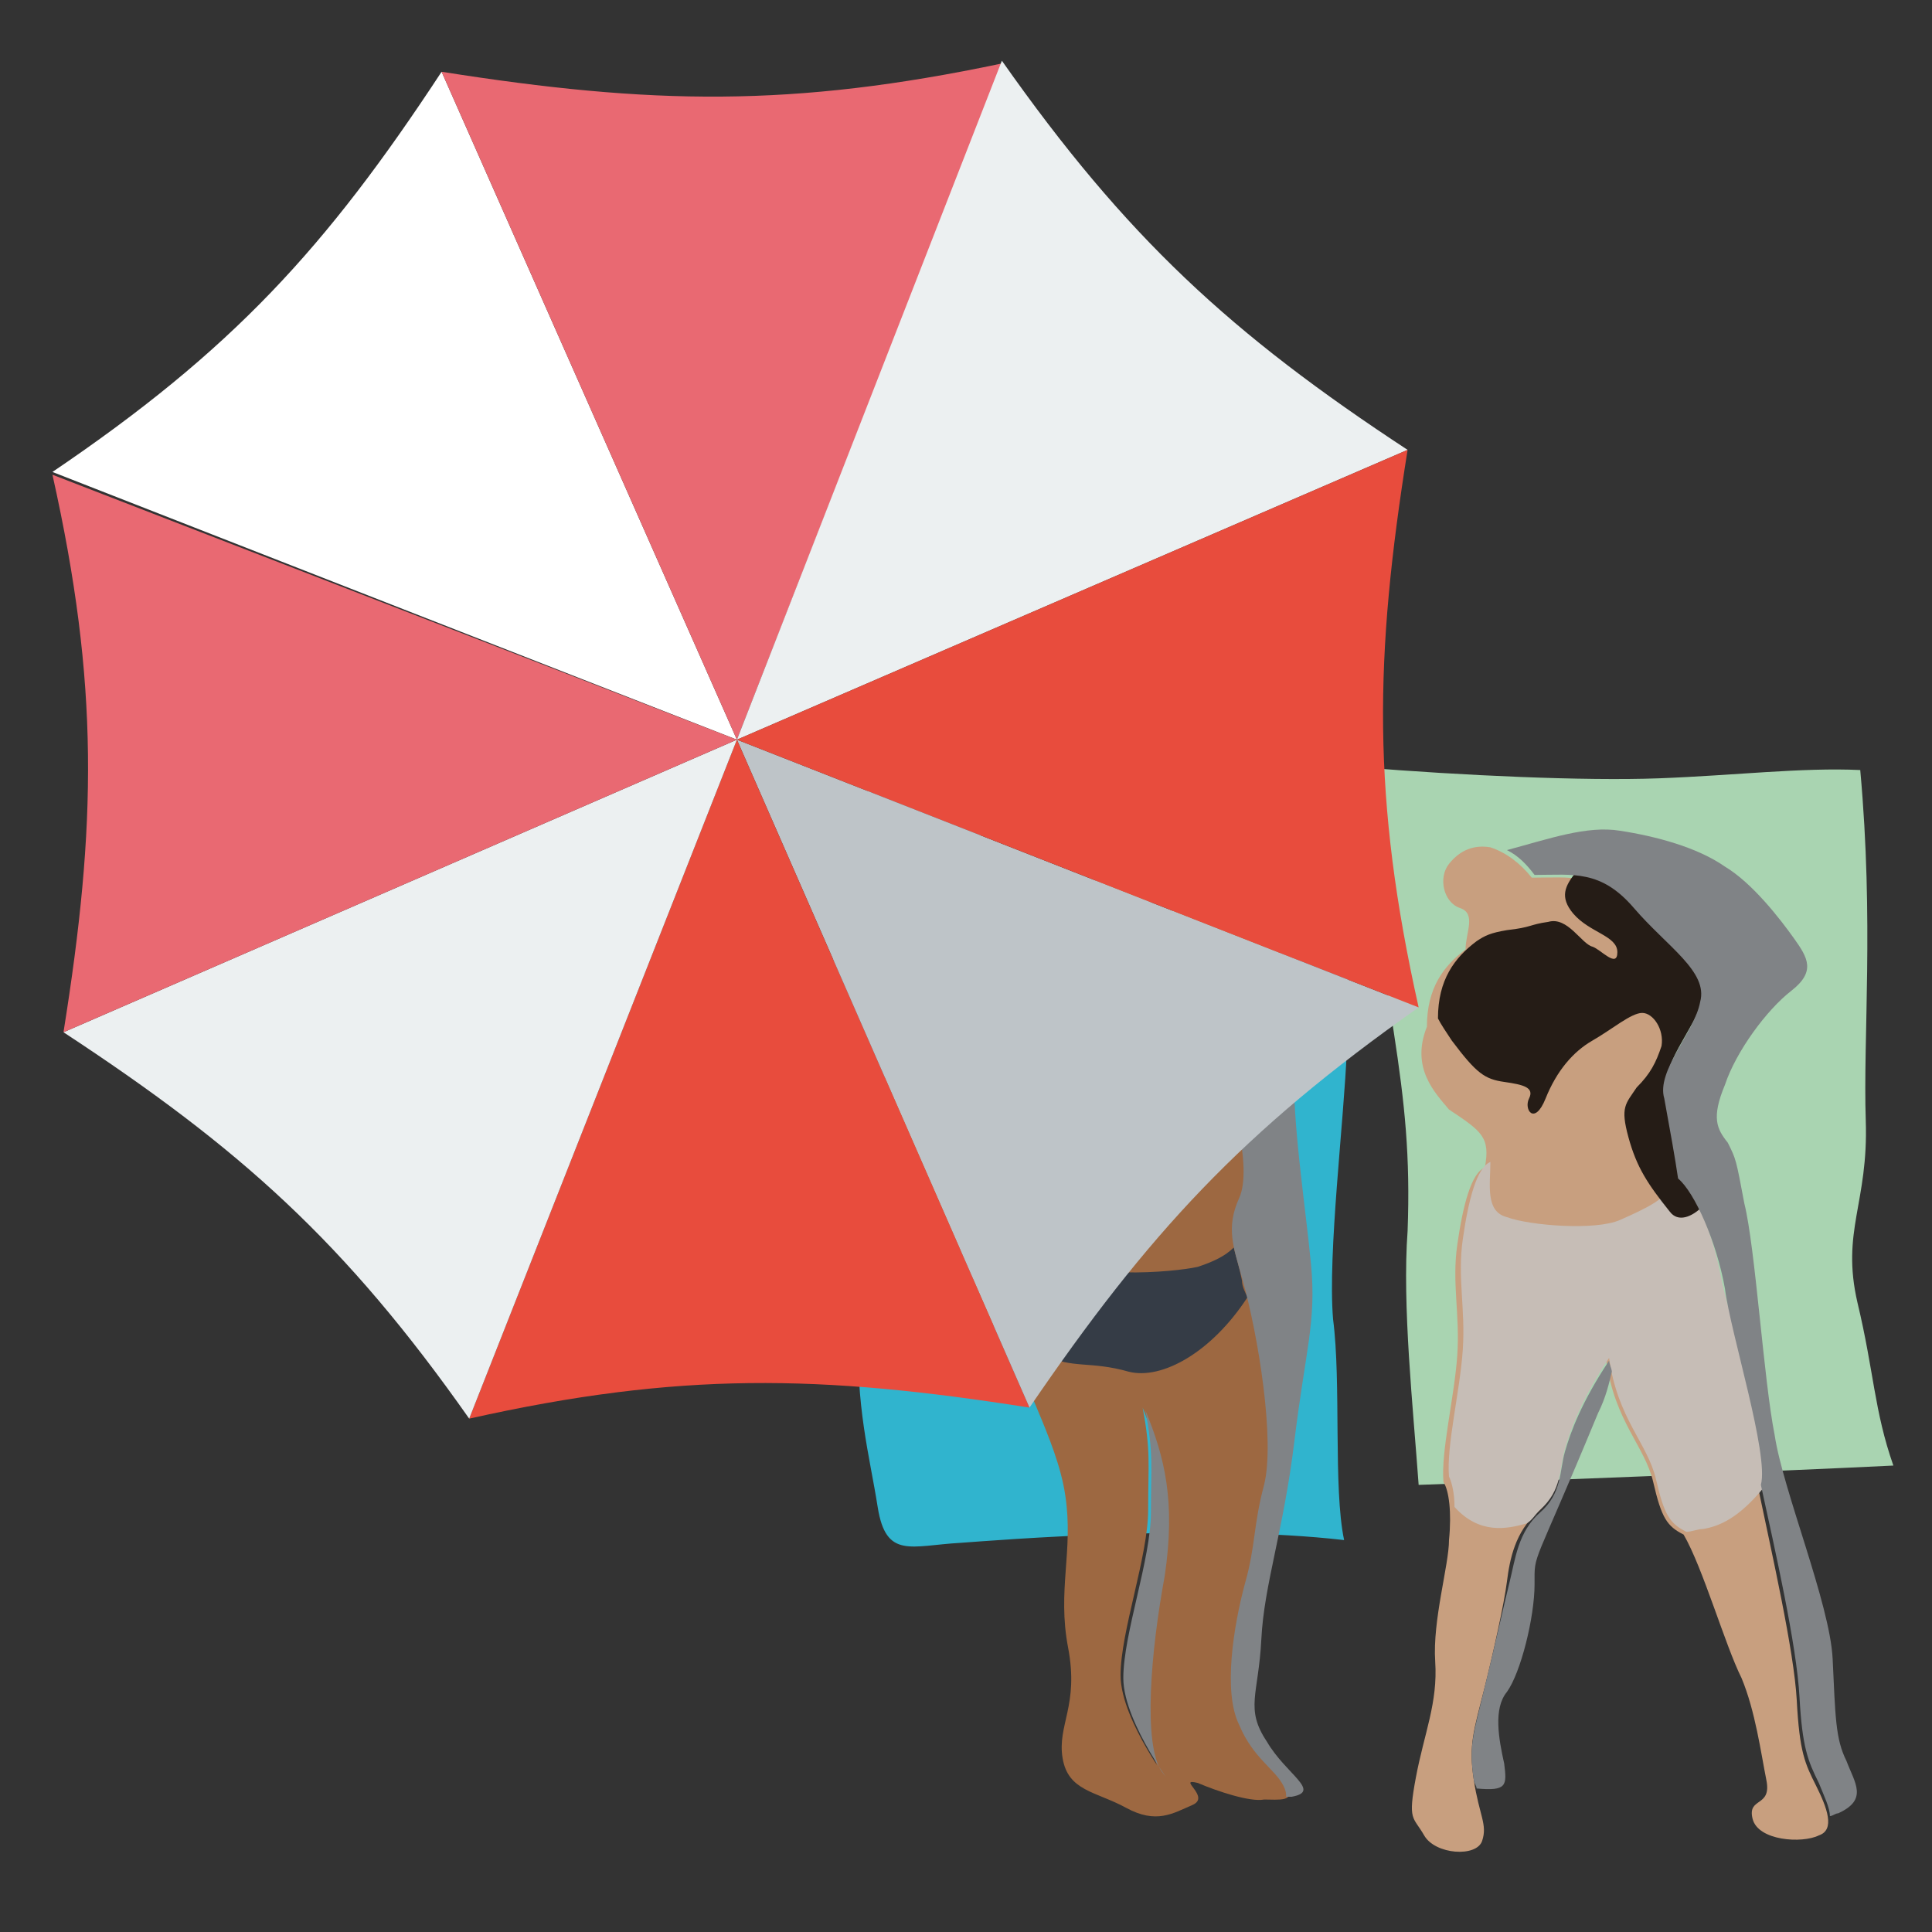 <?xml version="1.0" encoding="UTF-8"?> <svg xmlns="http://www.w3.org/2000/svg" xmlns:xlink="http://www.w3.org/1999/xlink" version="1.1" id="Livello_1" x="0px" y="0px" viewBox="0 0 70 70" style="enable-background:new 0 0 70 70;" xml:space="preserve"><rect x="0" y="0" width="70" height="70" fill="#333333" stroke="none"/> <style type="text/css"> .st0{fill:#30B4CE;} .st1{fill:#9D6841;} .st2{fill:#808386;} .st3{fill:#353C46;} .st4{fill:#251C16;} .st5{fill:#A9D4B1;} .st6{fill:#C89F7F;} .st7{fill:#C6BDB6;} .st8{fill:#BEC4C8;} .st9{fill:#E84C3D;} .st10{fill:#FFFFFF;} .st11{fill:#E96972;} .st12{fill:#ECF0F1;} </style> <g> <path class="st0" d="M34.8,55.9c-1.8,0.1-2.7,0.6-3-1.3c-0.3-1.9-0.8-3.6-0.7-6.6c0-2.9-0.6-6.2-0.5-9.2c0.1-3-1-5-0.4-7.2 c0.5-2.2,2.8-5.5,2.8-5.5s0.9,0.3,1.9,0.7c1,0.5,2,0.6,3.3,0.8c1.3,0.1,5.7-0.3,7.7-0.6c2.1-0.3,1.9,0,2.4,0.2 c0.1,1.1,0,1.9,0.2,3.9c0.2,2,0.5,4.3,0.3,6.9c-0.1,2.6-0.7,7.4-0.5,9.8c0.3,2.3,0,6.1,0.4,8C43.5,55.2,36.2,55.8,34.8,55.9z"></path> <path class="st1" d="M47.7,29.8c-1.3-0.4-3.6-1.4-5.7-2c-2.1-0.7-3.6,0.6-3.9,1.2c-3.2,0.1-3.3,3.3-2.5,4.7 c-2.4,1.4-3.4,4.9-3.7,5.9c-0.3,0.9,0.3,3.2,1,4.4c0.6,1.3,0.6,1.6,0.8,3.1c0.1,1.6,0.5,2,1.2,1.9c0.7,0,0.9,0.1,1.1-1 c0.3-1.2-1-1.6-1.1-2.8c-0.1-1.2-0.7-2.8-1.1-4.2c0.5-0.4,1.3-1.6,2.2-2.2c0.3,2.6,0.1,3.7,0.5,5.7c-0.2,0.8-0.3,2.1,0.2,3.9 c0.1,1.4,1.6,3.7,1.9,5.8c0.3,2-0.3,3.4,0.1,5.5c0.4,2.1-0.4,2.8-0.2,4c0.2,1.2,1.2,1.2,2.3,1.8c1.1,0.6,1.7,0.2,2.4-0.1 c0.7-0.3-0.6-1,0.2-0.8c0.7,0.3,1.9,0.7,2.4,0.6c0.5,0,1.2,0.1,0.8-0.5c-0.3-0.6-1.1-1-1.6-2.2c-0.6-1.2-0.2-3.6,0.2-5.1 c0.4-1.4,0.3-2.1,0.7-3.6c0.4-1.6-0.2-5.4-0.8-7.5c-0.3-1.1-0.6-1.8-0.1-2.9c0.5-1.1-0.3-4-0.9-5.5c-0.6-1.5,1.5-2.8,2.7-3.6 c1.2-0.8,2.9-1.9,3-2.4C49.9,31.5,49,30.1,47.7,29.8z M42.1,57.1c-0.4,2.7-0.7,6.1-0.1,7c0.7,0.9-1.4-1.7-1.4-3.4c0-1.6,1-4.3,1-6 c0-1.7,0.1-2.1-0.2-3.7C42.1,52.8,42.6,54.4,42.1,57.1z"></path> <path class="st2" d="M42.1,64.2c0.7,0.9-1.4-1.7-1.4-3.4c0-1.6,1-4.3,1-6c0-1.7,0.1-2.1-0.2-3.7c0.7,1.7,1.1,3.3,0.7,6 C41.7,59.8,41.4,63.2,42.1,64.2z"></path> <path class="st3" d="M43.4,45.9c0.6-0.2,1-0.4,1.3-0.7c0.1,0.4,0.2,0.7,0.3,1.2c0,0.2,0.1,0.4,0.2,0.6c-1.3,2-3.1,3-4.3,2.7 c-1.4-0.4-2.1-0.1-3-0.6c-0.6-0.3-1.1-1.3-1.5-2.2c-0.1-1,0-1.8,0.1-2.4c0,0,0-0.1,0-0.1c0.3,0.3,0.7,0.6,1.2,1 C39.1,46.4,42.5,46.1,43.4,45.9z"></path> <path class="st4" d="M41.2,27.6C41,27.8,41,28.1,41,28.5c0,1,0.5,1.5,1.6,1.3c1.1-0.2,1.2,0.9,1.6,1.9c0.4,1.1,0,0.7-1.3,1.1 c-1.3,0.5-1.8,1.7-2.6,1.9c-0.9,0.2,0.3-0.7,1-1.3c0.7-0.7,0.4-1.4,0.2-2.1c-0.2-0.7-0.5-1.5-1-1.2c-0.4,0.3-0.9,1.3-0.8,2.2 c0.1,1-0.7,0.9-1.3,1.7c-0.6,0.8-1.5,0.5-2.8-0.5c-0.8-1.4-0.7-4.5,2.5-4.7C38.3,28.4,39.5,27.4,41.2,27.6z"></path> <g> <path class="st2" d="M36,47.8c0.1-1-1.1-1.4-1.2-2.5c-0.1-1.2-0.7-2.8-1.1-4.2c0.2-0.2,0.5-0.5,0.8-0.8c0,0.4,0.1,0.8,0.1,1.3 c0.2,1.7,0.9,2.6,0.8,3.7C35.3,46.3,36.5,46.5,36,47.8z"></path> <path class="st2" d="M47.3,34.5c-2,2-0.4,2.4-0.4,4.2c-0.1,1.8,0.4,5,0.6,7.1c0.2,2.1-0.2,3.1-0.6,6.4c-0.4,3.3-1.1,5.2-1.2,7.2 c-0.1,2-0.6,2.5,0.2,3.7c0.7,1.2,2,1.8,0.9,2c-0.1,0-0.1,0-0.2,0c0-0.1,0-0.2-0.1-0.4c-0.3-0.6-1.1-1-1.6-2.2 c-0.6-1.2-0.2-3.6,0.2-5.1c0.4-1.4,0.3-2.1,0.7-3.6c0.4-1.6-0.2-5.4-0.8-7.5c-0.3-1.1-0.6-1.8-0.1-2.9c0.5-1.1-0.3-4-0.9-5.5 c-0.6-1.5,1.5-2.8,2.7-3.6c1.2-0.8,2.9-1.9,3-2.4c0.1-0.5-0.8-1.9-2.1-2.3c-1.3-0.4-3.6-1.4-5.7-2c2.4,0.4,8,1.9,8.2,3.5 C50.4,32.9,49.4,32.5,47.3,34.5z"></path> </g> </g> <g> <path class="st5" d="M51.4,53.8c-0.2-2.8-0.6-6.5-0.4-9.2c0.1-2.7-0.1-4.6-0.5-7.2c-0.4-2.6-1.2-7.7-1.2-9.6 c3.7,0.3,8.1,0.5,10.8,0.4c2.7-0.1,5.2-0.4,7.3-0.3c0.5,5.5,0.1,9.7,0.2,12.7c0.1,3-0.9,4-0.3,6.6c0.6,2.5,0.6,3.9,1.3,5.9 C64.6,53.3,54.4,53.7,51.4,53.8z"></path> <path class="st6" d="M53.8,61.1c-0.4,1.6-0.6,2.1-0.4,3.4c0.2,1.3,0.5,1.6,0.3,2.2c-0.2,0.6-1.7,0.5-2.1-0.2 c-0.4-0.7-0.6-0.5-0.3-2.1c0.3-1.6,0.8-2.7,0.7-4.2c-0.1-1.5,0.5-3.5,0.5-4.4c0.1-1,0-1.8-0.2-2.1c-0.1-1.1,0.4-3.1,0.5-4.6 c0.1-1.5-0.2-2.6,0-4c0.2-1.4,0.5-2.6,1-2.8c0.2-1.1-0.1-1.3-1.3-2.1c-0.5-0.6-1.4-1.5-0.8-3c0-1.4,0.6-2.2,1.4-2.8 c0-0.6,0.4-1.3-0.2-1.5c-0.6-0.2-0.8-1.1-0.4-1.6c0.4-0.5,0.9-0.7,1.5-0.6c0.6,0.2,1.1,0.6,1.5,1.1c1.4,0,2.4-0.2,3.6,1.2 c1.2,1.4,2.7,2.3,2.4,3.4c-0.3,1.1-1.6,2.4-1.3,3.5c0.3,1,0.4,2.2,0.5,2.9c0.7,0.5,1.4,2.3,1.7,4c0.3,1.6,1.6,6,1.3,7.1 c0.5,2.4,1.3,5.9,1.4,7.7c0.1,1.9,0.3,2.3,0.7,3.1c0.4,0.8,0.7,1.6,0.1,1.8c-0.6,0.3-2.2,0.2-2.4-0.6c-0.2-0.8,0.7-0.4,0.5-1.4 c-0.2-1-0.4-2.5-0.9-3.7c-0.6-1.2-1.4-4-2.1-5.2c-0.6-0.3-0.8-0.6-1.1-1.9c-0.3-1.3-1.4-2.2-1.7-4.4c-1,1.5-1.4,2.6-1.6,3.3 c-0.2,0.7-0.1,1.5-0.9,2.2c-0.8,0.7-1,1.7-1.1,2.5C54.5,58.1,54.1,59.9,53.8,61.1z"></path> <path class="st7" d="M63.9,53.7c0,0.1,0,0.1,0,0.2c-0.9,1.1-1.6,1.4-2.2,1.5c-0.2,0-0.4,0.1-0.6,0.1c-0.6-0.3-0.8-0.6-1.1-1.9 c-0.3-1.3-1.4-2.2-1.7-4.4c-1,1.5-1.4,2.6-1.6,3.3c-0.2,0.7-0.1,1.5-0.9,2.2c-0.2,0.2-0.3,0.4-0.5,0.5c-0.7,0.2-1.7,0.4-2.6-0.6 c0-0.5-0.1-0.9-0.2-1.1c-0.1-1.1,0.4-3.1,0.5-4.6c0.1-1.5-0.2-2.6,0-4c0.2-1.4,0.5-2.6,1-2.8c0,0.8-0.2,1.8,0.6,2 c0.8,0.3,3.2,0.5,4.1,0.1c0.9-0.4,1.8-0.8,1.9-1.4c0.1-0.5-0.1-0.6,0-1c0,0.3,0.1,0.5,0.1,0.7c0.7,0.5,1.4,2.3,1.7,4 C62.8,48.2,64.2,52.6,63.9,53.7z"></path> <path class="st4" d="M59.3,32.8c1.2,1.4,2.7,2.3,2.4,3.4c-0.3,1.1-1.6,2.4-1.3,3.5c0.3,1,0.4,2.2,0.5,2.9c0.3,0.2,0.5,0.6,0.8,1.1 c-0.4,0.4-0.9,0.6-1.2,0.2c-0.8-1-1.2-1.6-1.5-2.7c-0.3-1.1-0.1-1.2,0.3-1.8c0.5-0.5,0.7-0.9,0.9-1.5c0.1-0.6-0.3-1.2-0.7-1.2 c-0.4,0-1.1,0.6-1.8,1c-0.7,0.4-1.3,1.1-1.7,2.1c-0.4,1-0.8,0.4-0.6,0c0.2-0.4-0.2-0.5-0.9-0.6c-0.7-0.1-1-0.3-1.9-1.5 c-0.2-0.3-0.4-0.6-0.5-0.8c0,0,0,0,0,0c0-1.4,0.6-2.2,1.4-2.8c0,0,0,0,0,0c0.3-0.2,0.5-0.3,1.1-0.4c0.9-0.1,0.8-0.2,1.5-0.3 c0.7-0.2,1.2,0.8,1.6,0.9c0.3,0.1,0.9,0.8,0.9,0.2c0-0.6-1-0.7-1.6-1.4c-0.5-0.6-0.3-1,0.1-1.5C57.7,31.7,58.5,31.9,59.3,32.8z"></path> <g> <path class="st2" d="M53.4,64.5c-0.2-1.3,0-1.7,0.4-3.4c0.3-1.2,0.7-3,0.9-3.8c0.2-0.8,0.3-1.8,1.1-2.5c0.8-0.7,0.7-1.5,0.9-2.2 c0.2-0.7,0.6-1.8,1.6-3.3c0,0.1,0.1,0.3,0.1,0.4c-0.1,0.4-0.2,0.9-0.5,1.5c-2.4,5.8-2.3,5-2.3,6.2c0,1.2-0.5,3.2-1,3.9 c-0.5,0.6-0.3,1.7-0.1,2.6c0.1,0.8,0.1,1-1,0.9C53.5,64.7,53.4,64.6,53.4,64.5z"></path> <path class="st2" d="M63.2,43.6c0.4,1.6,0.7,6.4,1.1,8.4c0.3,2,2,6.1,2.1,8.1c0.1,2.1,0.1,2.9,0.5,3.7c0.3,0.8,0.8,1.4-0.3,1.9 c-0.1,0-0.2,0.1-0.3,0.1c0-0.3-0.2-0.7-0.4-1.2c-0.4-0.8-0.6-1.3-0.7-3.1c-0.1-1.9-0.9-5.4-1.4-7.7c0.3-1.1-1.1-5.5-1.3-7.1 c-0.3-1.7-1.1-3.5-1.7-4c-0.1-0.7-0.3-1.8-0.5-2.9c-0.3-1,1.1-2.4,1.3-3.5c0.3-1.1-1.2-2-2.4-3.4c-1.2-1.4-2.2-1.2-3.6-1.2 c-0.3-0.4-0.6-0.7-1-0.9c1.5-0.4,2.9-0.9,4.1-0.7c1.3,0.2,2.8,0.6,3.8,1.3c1,0.6,2,1.9,2.5,2.6c0.5,0.7,0.8,1.2-0.1,1.9 c-0.9,0.7-2,2.2-2.4,3.4c-0.5,1.2-0.3,1.6,0.1,2.1C62.9,42,62.9,42,63.2,43.6z"></path> </g> </g> <g> <path class="st8" d="M26.7,26.8L26.7,26.8l10.6,24.2C41.6,44.7,45,41,51.4,36.5L26.7,26.8z"></path> <path class="st9" d="M26.7,26.8L26.7,26.8l10.6,24.2c-7.6-1.2-12.7-1.3-20.3,0.4L26.7,26.8z"></path> <path class="st10" d="M26.7,26.8L26.7,26.8L16,2.6C11.8,9,8.4,12.7,1.9,17.1L26.7,26.8z"></path> <path class="st11" d="M26.7,26.8L26.7,26.8L16,2.6c7.6,1.2,12.7,1.3,20.3-0.3L26.7,26.8z"></path> <path class="st12" d="M26.7,26.8L26.7,26.8L51,16.3c-6.4-4.2-10.2-7.7-14.7-14.1L26.7,26.8z"></path> <path class="st9" d="M26.7,26.8L26.7,26.8L51,16.3c-1.2,7.5-1.3,12.6,0.4,20.2L26.7,26.8z"></path> <path class="st12" d="M26.7,26.8L26.7,26.8L2.3,37.4C8.7,41.6,12.5,45,17,51.4L26.7,26.8z"></path> <path class="st11" d="M26.7,26.8L26.7,26.8L2.3,37.4c1.2-7.5,1.3-12.6-0.4-20.2L26.7,26.8z"></path> </g> </svg> 